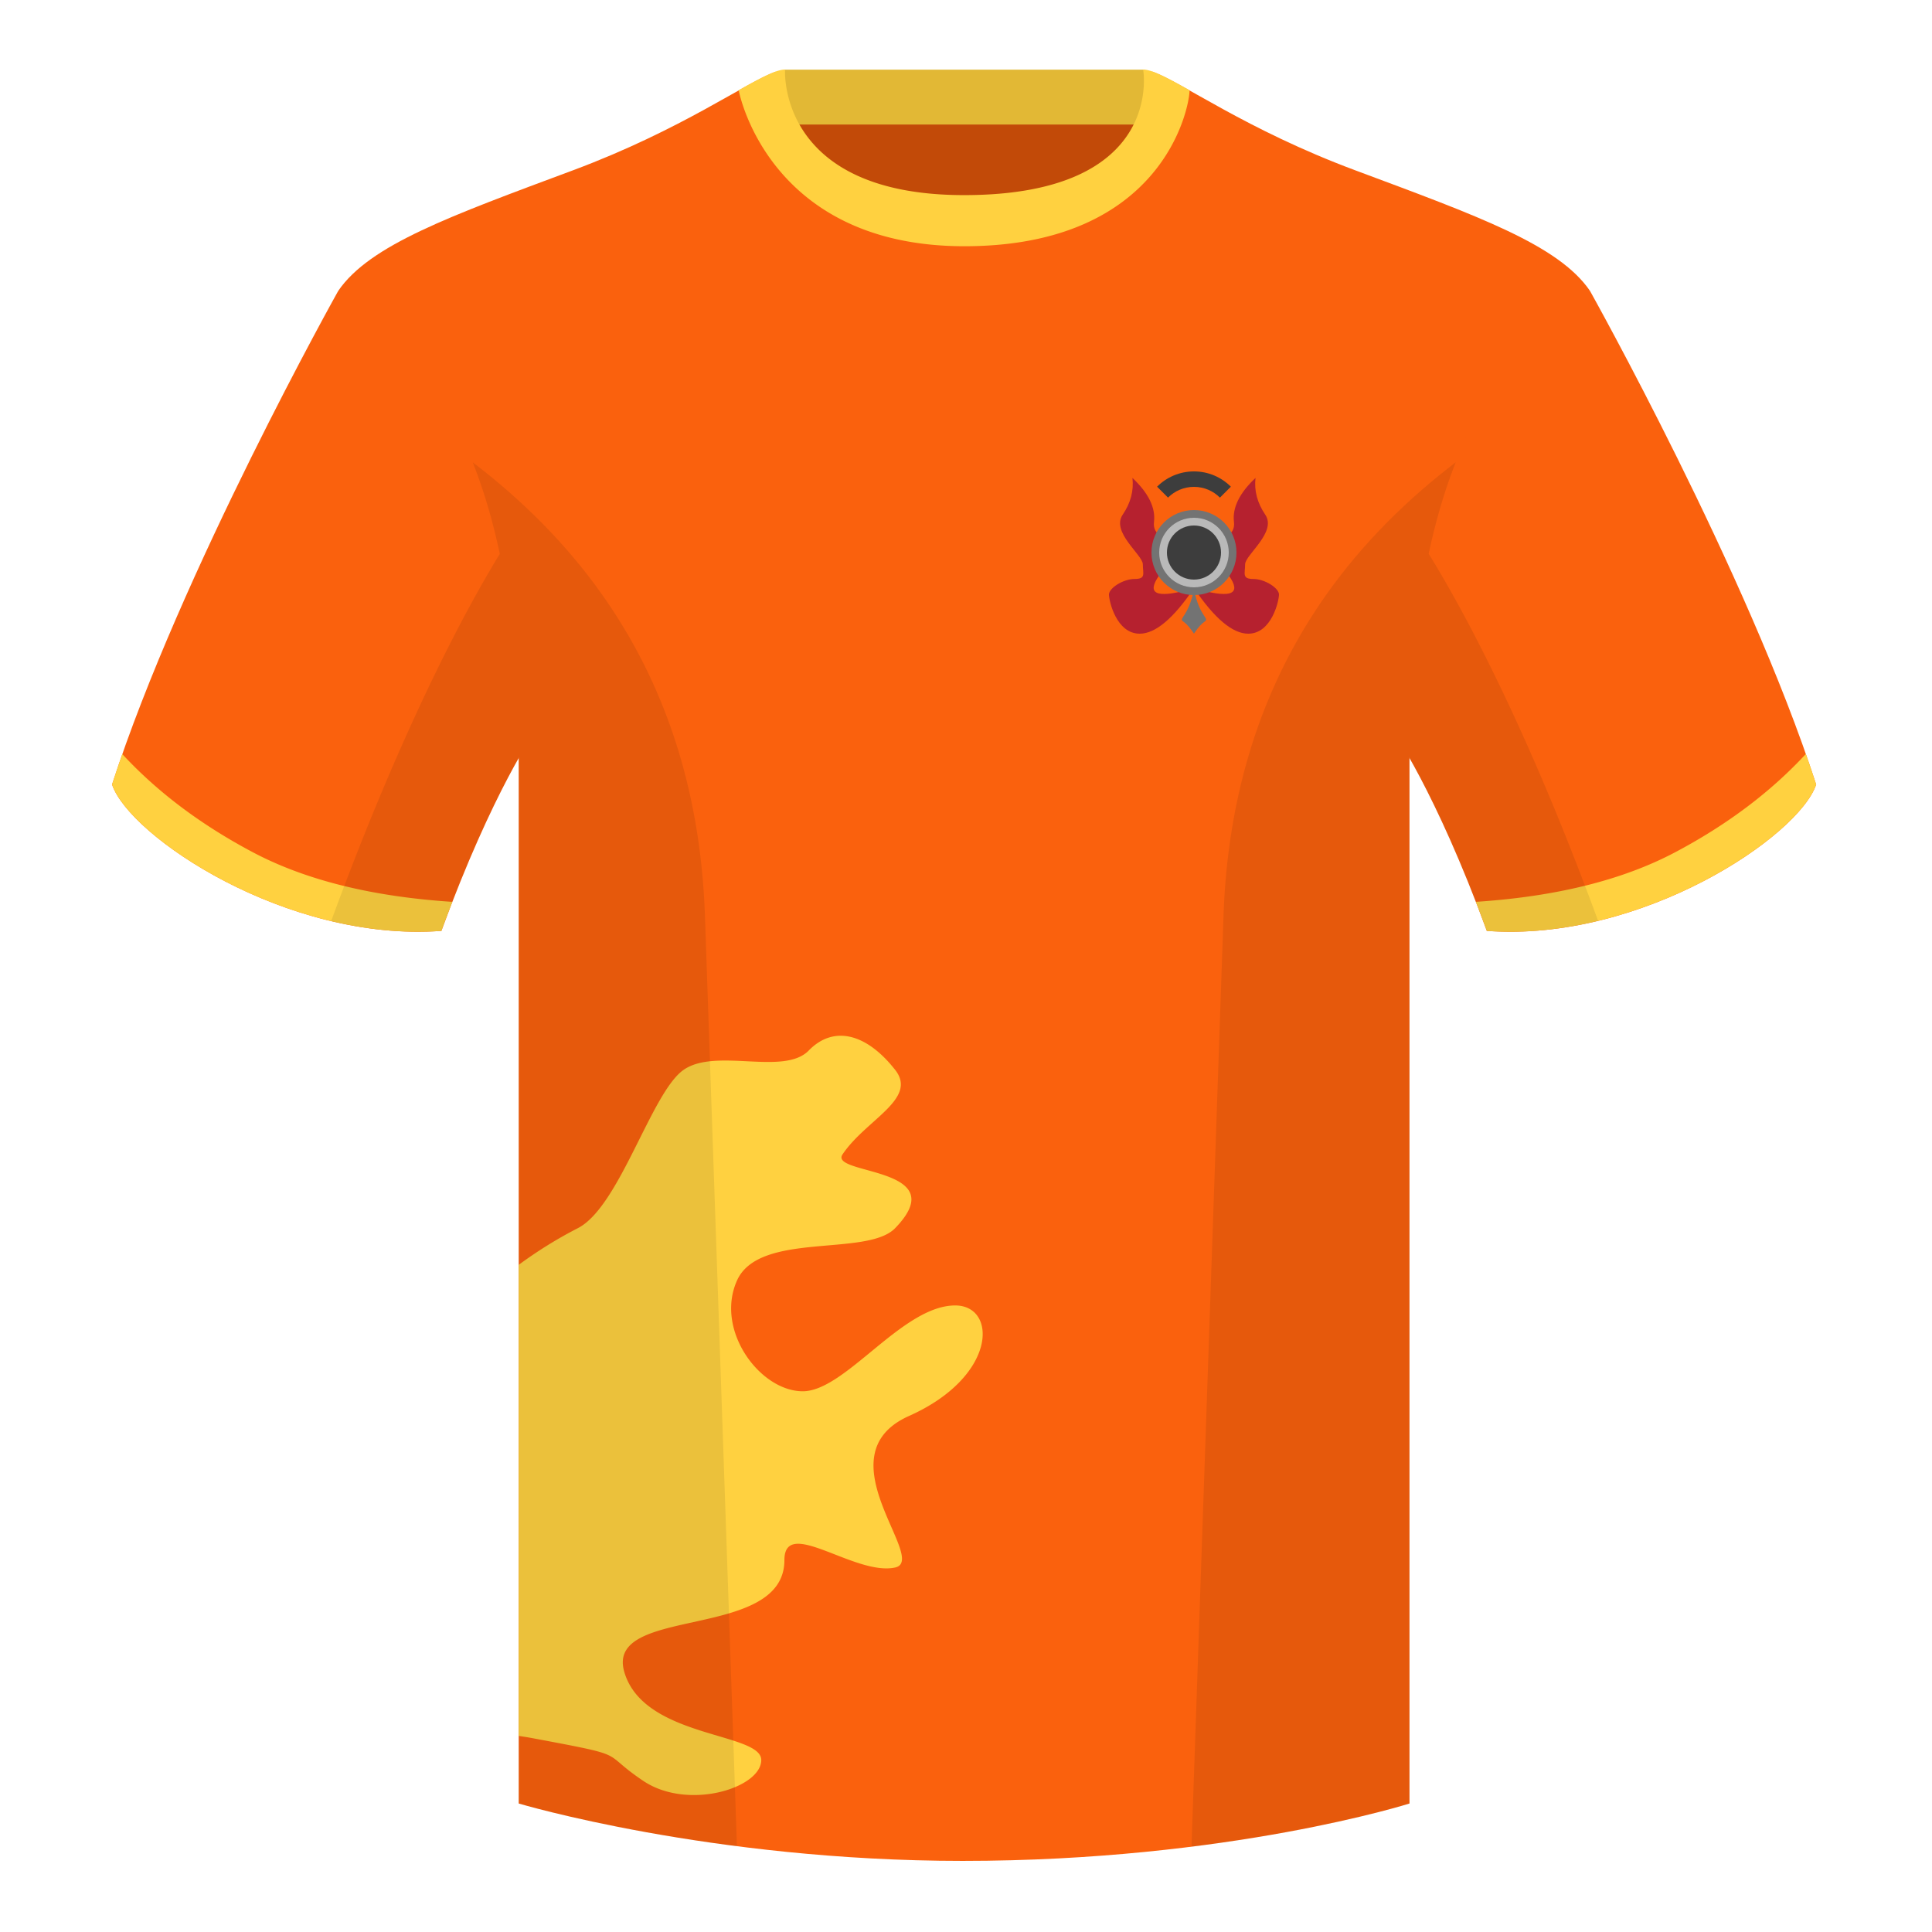 <?xml version="1.0" encoding="UTF-8"?><svg width="500" height="500" viewBox="0 0 500 500" xmlns="http://www.w3.org/2000/svg"><g fill="none" fill-rule="evenodd"><path d="M0 0h500v500H0z"/><path fill="#C24A08" d="M203.003 109.223h93.643V21.928h-93.643z"/><path fill="#E2B835" d="M202.864 32.228h93.459v-14.2h-93.459z"/><path d="M87.547 75.258s-40.763 72.8-58.547 127.77c4.445 13.375 45.208 40.86 85.232 37.885 13.34-36.4 24.46-52 24.46-52s2.963-95.085-51.144-113.655m323.925 0s40.763 72.8 58.547 127.77c-4.445 13.375-45.208 40.86-85.232 37.885-13.34-36.4-24.46-52-24.46-52s-2.963-95.085 51.144-113.655" fill="#FA610D"/><path d="M249.511 57.703c-50.082 0-47.798-39.469-48.743-39.14-7.516 2.619-24.133 14.937-52.438 25.495-31.873 11.885-52.626 19.315-60.782 31.2 11.115 8.915 46.694 28.97 46.694 120.345v271.14s49.658 14.855 114.885 14.855c68.929 0 115.648-14.855 115.648-14.855v-271.14c0-91.375 35.58-111.43 46.699-120.345-8.157-11.885-28.91-19.315-60.782-31.2-28.36-10.577-44.982-22.919-52.478-25.511-.927-.318 4.177 39.156-48.703 39.156z" fill="#FA610D"/><path d="M467.353 195.129c.936 2.667 1.827 5.303 2.667 7.899-4.445 13.375-45.208 40.86-85.232 37.885a426.424 426.424 0 00-2.835-7.52c20.795-1.358 37.993-5.637 51.594-12.837 13.428-7.109 24.697-15.585 33.806-25.428zm-435.698.036c9.103 9.828 20.361 18.291 33.772 25.392 13.611 7.206 30.824 11.486 51.639 12.84a426.42 426.42 0 00-2.834 7.517c-40.025 2.975-80.787-24.51-85.232-37.885.836-2.585 1.723-5.209 2.655-7.864zm276.197-171.82c-5.772-3.24-9.728-5.345-12.008-5.345 0 0 5.882 32.495-46.335 32.495-48.52 0-46.335-32.495-46.335-32.495-2.28 0-6.236 2.105-12.003 5.345 0 0 7.368 40.38 58.403 40.38 51.478 0 58.278-35.895 58.278-40.38zm-98.554 248.531c6.434-6.617 14.935-4.456 22.366 5.004 5.933 7.554-7.568 12.859-13.614 21.872-3.611 5.384 29.149 3.066 13.614 19.095-7.321 7.554-35.221.712-40.945 13.587-5.724 12.875 5.99 28.625 17.035 28.625s25.754-22.208 39.445-22.208c10.947 0 10.947 18.383-11.932 28.593-22.879 10.21 5.199 37.303-3.603 39.225-10.392 2.27-28.66-13.336-28.66-1.922 0 21.006-46.39 11.601-41.455 28.884 4.934 17.283 35.464 15.626 35.464 22.865 0 7.239-18.953 13.166-30.53 5.399-11.577-7.767-2.759-6.2-28.263-10.982-1.393-.261-2.719-.48-3.978-.655l-.001-121.919c4.905-3.61 10.008-6.775 15.309-9.493 10.828-5.552 19.003-35.15 27.361-40.967 8.357-5.817 25.954 1.613 32.388-5.004z" fill="#FFD140"/><path d="M413.584 238.323c-9.288 2.238-19.065 3.316-28.798 2.593-8.198-22.369-15.557-36.883-20.013-44.748v270.577s-21.102 6.71-55.866 11.11c-.182-.02-.363-.04-.544-.06 1.881-54.795 5.722-166.47 8.276-240.705 2.055-59.755 31.085-95.29 60.099-117.44-2.675 6.781-5.071 14.606-6.999 23.667 7.354 11.851 24.436 42.069 43.831 94.964.005.014.01.028.014.041zM190.717 477.795c-34.248-4.401-56.476-11.051-56.476-11.051V196.172c-4.456 7.867-11.814 22.379-20.01 44.743-9.633.716-19.309-.332-28.511-2.524a1.113 1.113 0 01.02-.097c19.377-52.847 36.305-83.066 43.61-94.944-1.929-9.075-4.328-16.912-7.006-23.701 29.014 22.15 58.044 57.685 60.099 117.44 2.554 74.235 6.396 185.91 8.276 240.705h-.002z" fill-opacity=".08" fill="#000"/><g transform="translate(287 122)"><path d="M22 30.216C16.681 38.072 12 42 7.958 42 1.893 42 0 33.491 0 31.854c0-1.637 3.635-4.015 6.641-4.015 3.006 0 2.125-1.38 2.125-3.8 0-2.42-8.29-8.319-5.207-12.851 2.055-3.022 2.894-6.19 2.518-9.505 4.155 3.923 6.014 7.715 5.578 11.376-.436 3.661 3.013 5.091 10.346 4.288-3.898 2.797-7.101 6.294-9.608 10.492-2.507 4.198.695 4.991 9.608 2.378zm0 0C27.319 38.072 32 42 36.042 42 42.106 42 44 33.491 44 31.854c0-1.637-3.635-4.015-6.641-4.015-3.006 0-2.125-1.38-2.125-3.8 0-2.42 8.29-8.319 5.207-12.851-2.055-3.022-2.894-6.19-2.518-9.505-4.155 3.923-6.014 7.715-5.578 11.376.436 3.661-3.013 5.091-10.346 4.288 3.898 2.797 7.101 6.294 9.608 10.492 2.507 4.198-.695 4.991-9.608 2.378z" fill="#B6212F"/><circle fill="#737373" cx="22" cy="21" r="11"/><circle fill="#B9B9B9" cx="22" cy="21" r="9"/><circle fill="#3D3D3D" cx="22" cy="21" r="7"/><path d="M22 0c3.728 0 7.103 1.511 9.546 3.954l-2.829 2.829C26.998 5.063 24.623 4 22 4s-4.998 1.063-6.718 2.783L12.454 3.954C14.897 1.511 18.272 0 22 0z" fill="#3D3D3D"/><path d="M19.416 38.991l-.308-.223c-1.04-.835 1.435-1.216 2.892-8.162l.075.348c1.465 6.612 3.839 6.994 2.817 7.814l-.118.087c-.821.559-1.677 1.503-2.568 2.831L22 42c-.896-1.387-1.758-2.39-2.584-3.009z" fill="#737373"/></g></g></svg>